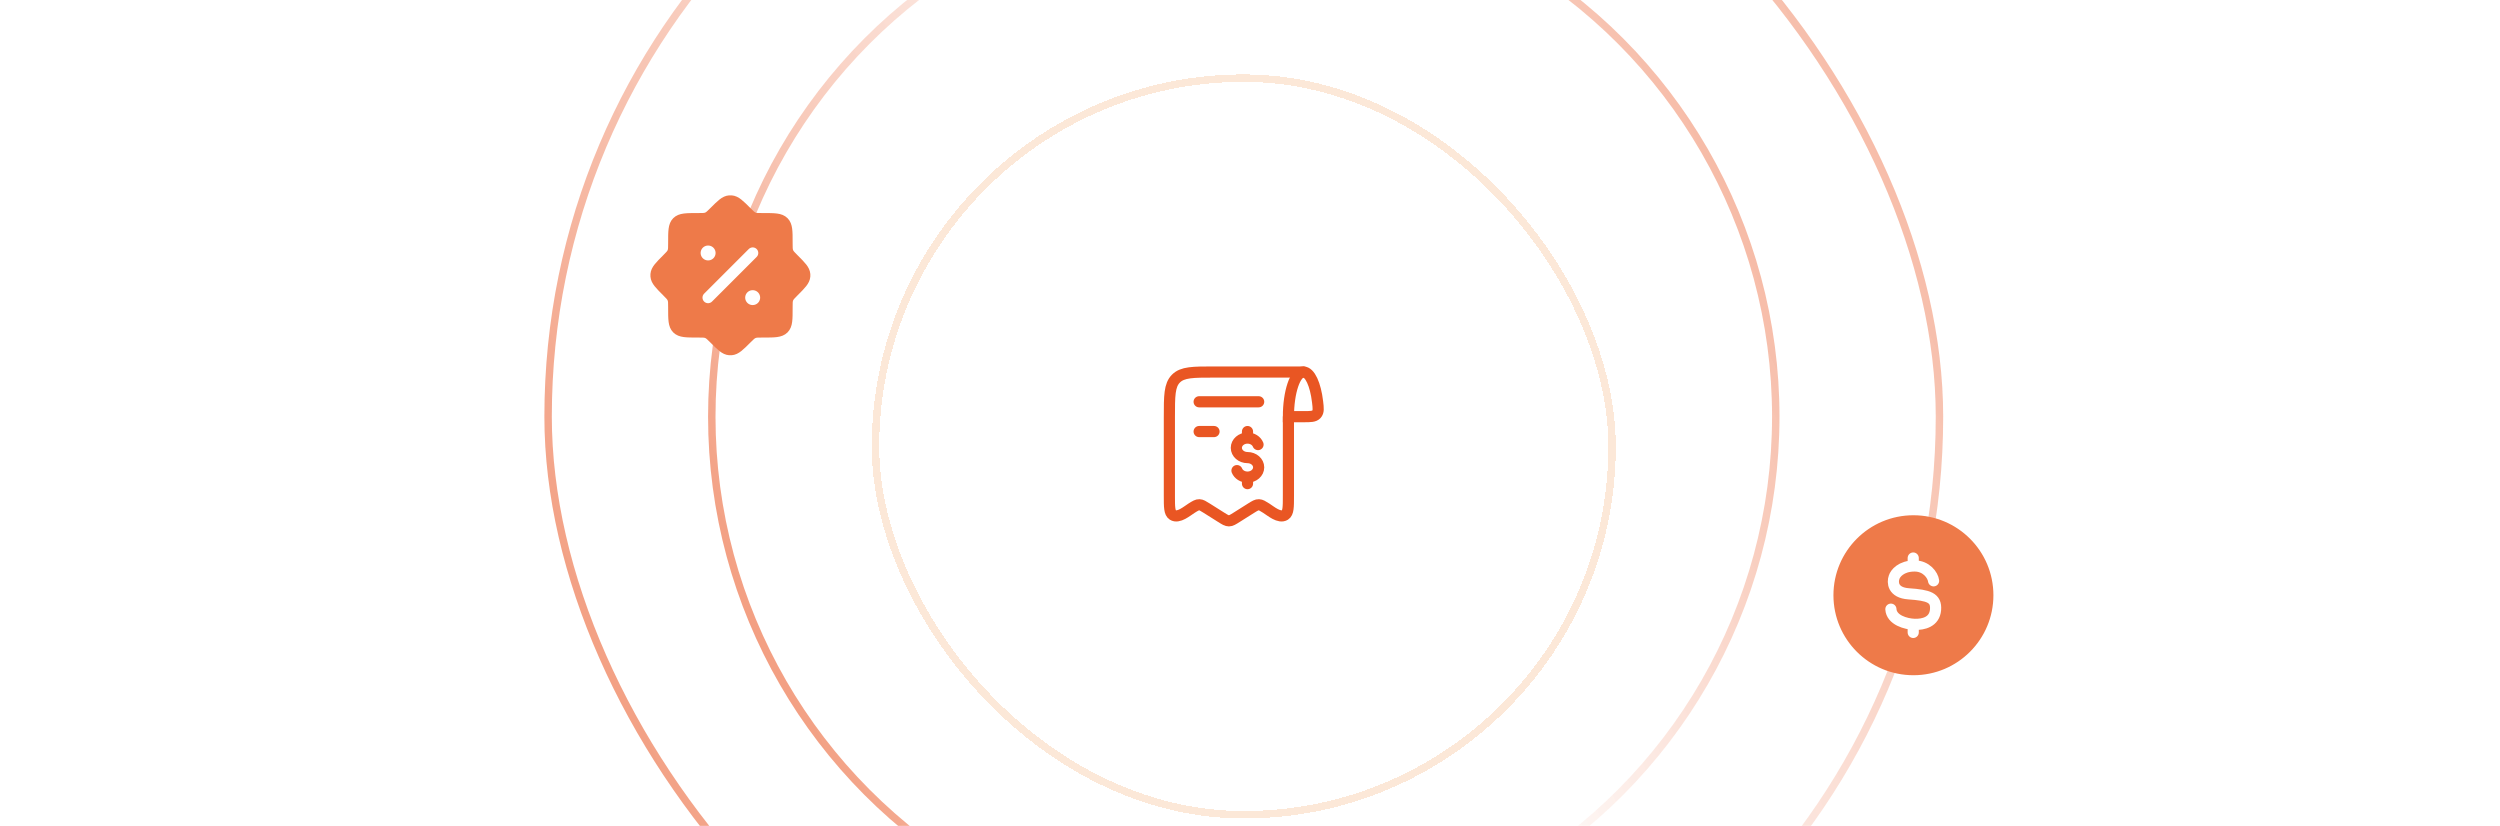 <svg width="336" height="111" viewBox="0 0 336 111" fill="none" xmlns="http://www.w3.org/2000/svg">
<g clip-path="url(#clip0_1607_14991)">
<rect width="335" height="111" transform="translate(0.164)" fill="white"/>
<rect x="73.664" y="-37.5" width="187" height="187" rx="93.5" stroke="url(#paint0_linear_1607_14991)"/>
<circle cx="167.164" cy="56" r="71.5" stroke="url(#paint1_linear_1607_14991)"/>
<g filter="url(#filter0_d_1607_14991)">
<rect x="117.164" y="6" width="100" height="100" rx="50" fill="white" shape-rendering="crispEdges"/>
<rect x="117.664" y="6.5" width="99" height="99" rx="49.5" stroke="#FCE8D8" shape-rendering="crispEdges"/>
<path d="M175.18 46C174.067 46 173.164 48.686 173.164 52H175.18C176.152 52 176.637 52 176.938 51.664C177.239 51.329 177.187 50.887 177.082 50.004C176.805 47.671 176.058 46 175.18 46Z" stroke="#E95623" stroke-width="1.5"/>
<path d="M173.164 52.054V62.646C173.164 64.157 173.164 64.913 172.702 65.211C171.947 65.697 170.78 64.677 170.193 64.307C169.708 64.001 169.466 63.849 169.197 63.84C168.906 63.83 168.659 63.977 168.135 64.307L166.224 65.512C165.709 65.837 165.451 66 165.164 66C164.877 66 164.62 65.837 164.104 65.512L162.193 64.307C161.708 64.001 161.466 63.849 161.197 63.84C160.906 63.83 160.659 63.977 160.135 64.307C159.548 64.677 158.381 65.697 157.626 65.211C157.164 64.913 157.164 64.157 157.164 62.646V52.054C157.164 49.2 157.164 47.773 158.043 46.887C158.921 46 160.336 46 163.164 46H175.164" stroke="#E95623" stroke-width="1.5" stroke-linecap="round" stroke-linejoin="round"/>
<path d="M161.164 50H169.164" stroke="#E95623" stroke-width="1.5" stroke-linecap="round" stroke-linejoin="round"/>
<path d="M163.164 54H161.164" stroke="#E95623" stroke-width="1.5" stroke-linecap="round" stroke-linejoin="round"/>
<path d="M167.664 54.875C166.836 54.875 166.164 55.463 166.164 56.188C166.164 56.912 166.836 57.5 167.664 57.5C168.492 57.5 169.164 58.088 169.164 58.812C169.164 59.537 168.492 60.125 167.664 60.125M167.664 54.875C168.317 54.875 168.873 55.24 169.079 55.75M167.664 54.875V54M167.664 60.125C167.011 60.125 166.455 59.76 166.249 59.25M167.664 60.125V61" stroke="#E95623" stroke-width="1.5" stroke-linecap="round"/>
</g>
<path d="M93.856 44.616C94.447 44.616 94.742 44.616 95.011 44.716C95.049 44.73 95.086 44.745 95.122 44.762C95.383 44.882 95.592 45.09 96.01 45.508C96.972 46.47 97.453 46.951 98.045 46.995C98.124 47.002 98.204 47.002 98.284 46.995C98.875 46.951 99.356 46.47 100.318 45.508C100.736 45.09 100.945 44.882 101.206 44.762C101.242 44.745 101.279 44.73 101.317 44.716C101.586 44.616 101.881 44.616 102.472 44.616H102.581C104.089 44.616 104.843 44.616 105.312 44.148C105.78 43.679 105.78 42.925 105.78 41.417V41.308C105.78 40.717 105.78 40.422 105.88 40.153C105.894 40.115 105.909 40.078 105.926 40.042C106.046 39.781 106.254 39.572 106.672 39.154C107.634 38.192 108.115 37.711 108.16 37.12C108.166 37.04 108.166 36.96 108.16 36.88C108.115 36.289 107.634 35.808 106.672 34.846C106.254 34.428 106.046 34.219 105.926 33.958C105.909 33.922 105.894 33.885 105.88 33.847C105.78 33.578 105.78 33.283 105.78 32.692V32.583C105.78 31.075 105.78 30.321 105.312 29.852C104.843 29.384 104.089 29.384 102.581 29.384H102.472C101.881 29.384 101.586 29.384 101.317 29.284C101.279 29.27 101.242 29.255 101.206 29.238C100.945 29.119 100.736 28.91 100.318 28.492C99.356 27.53 98.875 27.049 98.284 27.005C98.204 26.998 98.124 26.998 98.045 27.005C97.453 27.049 96.972 27.53 96.01 28.492C95.592 28.91 95.383 29.119 95.122 29.238C95.086 29.255 95.049 29.27 95.011 29.284C94.742 29.384 94.447 29.384 93.856 29.384H93.747C92.239 29.384 91.485 29.384 91.016 29.852C90.548 30.321 90.548 31.075 90.548 32.583V32.692C90.548 33.283 90.548 33.578 90.448 33.847C90.434 33.885 90.419 33.922 90.402 33.958C90.283 34.219 90.074 34.428 89.656 34.846C88.694 35.808 88.213 36.289 88.168 36.88C88.163 36.96 88.163 37.04 88.168 37.12C88.213 37.711 88.694 38.192 89.656 39.154C90.074 39.572 90.283 39.781 90.402 40.042C90.419 40.078 90.434 40.115 90.448 40.153C90.548 40.422 90.548 40.717 90.548 41.308V41.417C90.548 42.925 90.548 43.679 91.016 44.148C91.485 44.616 92.239 44.616 93.747 44.616H93.856Z" fill="#EE7A49" stroke="#EE7A49" stroke-width="1.5"/>
<path d="M101.164 34L95.164 40" stroke="white" stroke-width="1.5" stroke-linecap="round" stroke-linejoin="round"/>
<path d="M101.164 40H101.153M95.175 34H95.164" stroke="white" stroke-width="2" stroke-linecap="round" stroke-linejoin="round"/>
<path d="M267.164 80C267.164 85.523 262.687 90 257.164 90C251.641 90 247.164 85.523 247.164 80C247.164 74.477 251.641 70 257.164 70C262.687 70 267.164 74.477 267.164 80Z" fill="#EE7A49" stroke="#EE7A49" stroke-width="1.5"/>
<path d="M259.874 78.061C259.775 77.298 258.899 76.066 257.325 76.066C255.495 76.066 254.725 77.079 254.569 77.586C254.326 78.264 254.374 79.657 256.519 79.809C259.199 79.999 260.273 80.315 260.137 81.956C260 83.597 258.506 83.951 257.325 83.913C256.144 83.875 254.212 83.332 254.137 81.873M257.137 74.998V76.07M257.137 83.903V84.998" stroke="white" stroke-width="1.5" stroke-linecap="round"/>
</g>
<defs>
<filter id="filter0_d_1607_14991" x="106.764" y="-0.4" width="120.8" height="120.8" filterUnits="userSpaceOnUse" color-interpolation-filters="sRGB">
<feFlood flood-opacity="0" result="BackgroundImageFix"/>
<feColorMatrix in="SourceAlpha" type="matrix" values="0 0 0 0 0 0 0 0 0 0 0 0 0 0 0 0 0 0 127 0" result="hardAlpha"/>
<feOffset dy="4"/>
<feGaussianBlur stdDeviation="5.2"/>
<feComposite in2="hardAlpha" operator="out"/>
<feColorMatrix type="matrix" values="0 0 0 0 0.914 0 0 0 0 0.337 0 0 0 0 0.137 0 0 0 0.25 0"/>
<feBlend mode="normal" in2="BackgroundImageFix" result="effect1_dropShadow_1607_14991"/>
<feBlend mode="normal" in="SourceGraphic" in2="effect1_dropShadow_1607_14991" result="shape"/>
</filter>
<linearGradient id="paint0_linear_1607_14991" x1="345.615" y1="-17.691" x2="22.658" y2="125.774" gradientUnits="userSpaceOnUse">
<stop stop-color="#E95623"/>
<stop offset="0.51" stop-color="white" stop-opacity="0.8"/>
<stop offset="1" stop-color="#E95623"/>
</linearGradient>
<linearGradient id="paint1_linear_1607_14991" x1="303.85" y1="-0.444" x2="56.478" y2="109.444" gradientUnits="userSpaceOnUse">
<stop stop-color="#E95623"/>
<stop offset="0.51" stop-color="white" stop-opacity="0.8"/>
<stop offset="1" stop-color="#E95623"/>
</linearGradient>
<clipPath id="clip0_1607_14991">
<rect width="335" height="111" fill="white" transform="translate(0.164)"/>
</clipPath>
</defs>
</svg>

